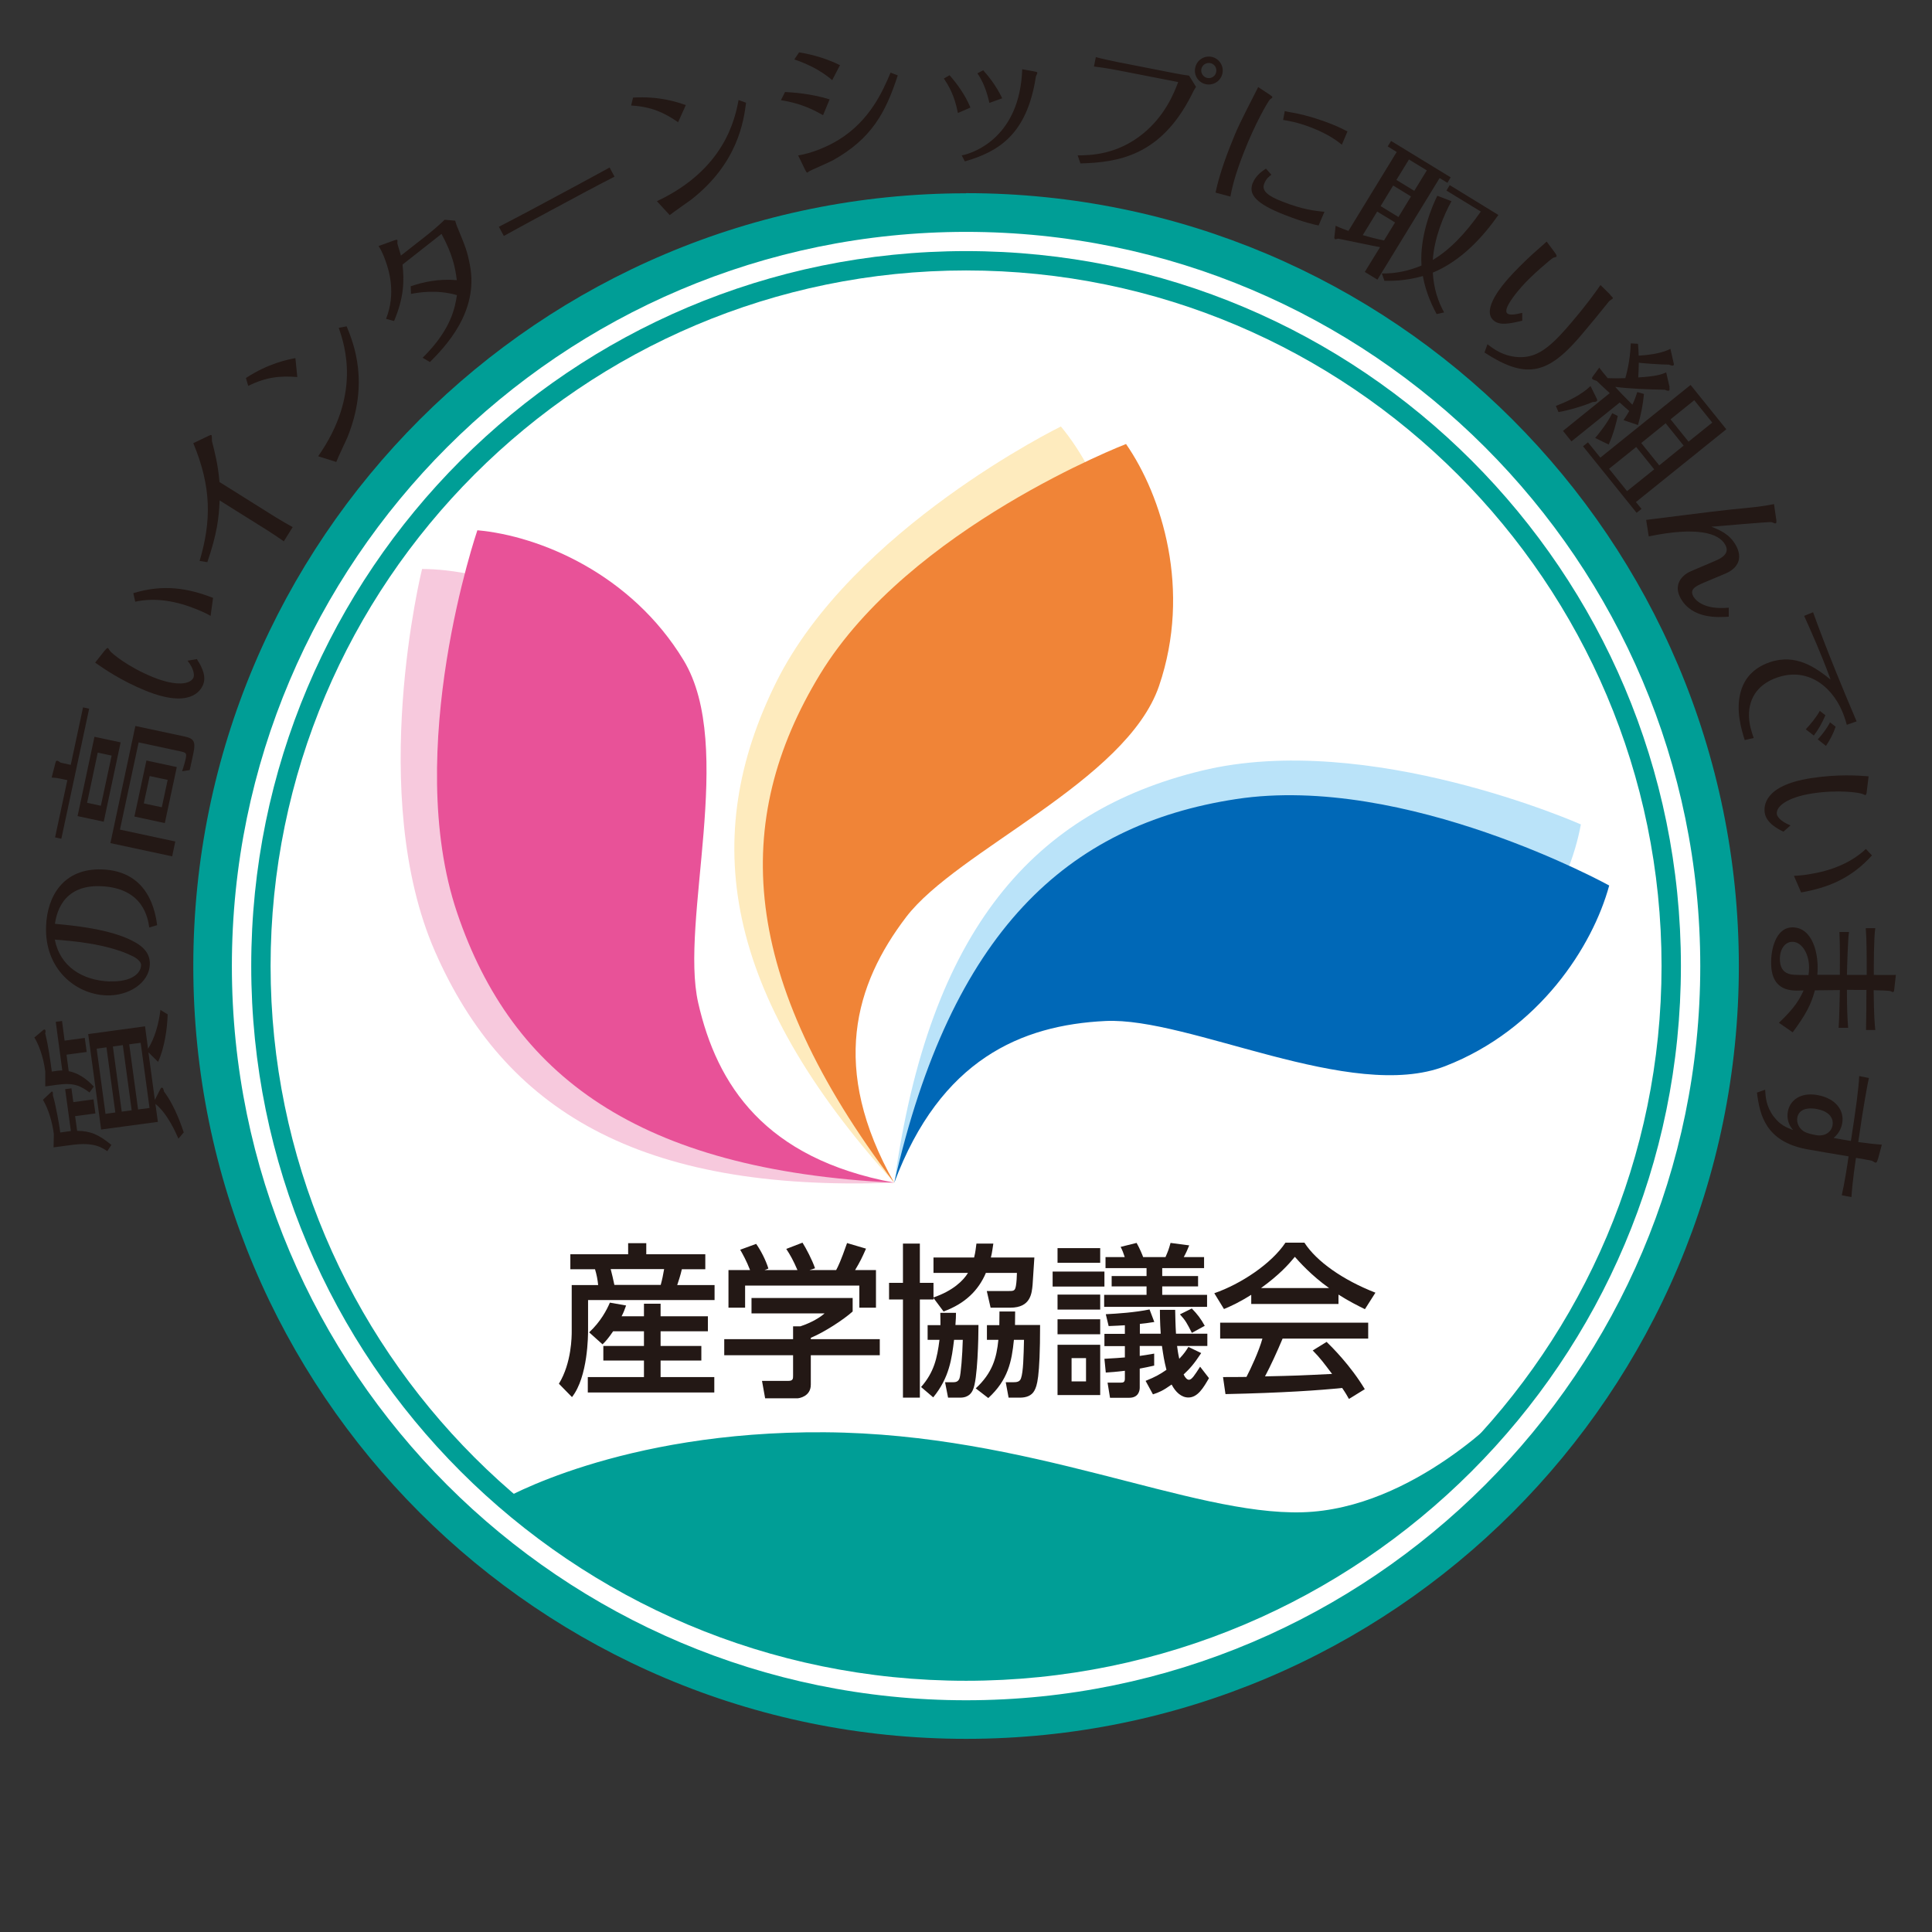 <?xml version="1.0" encoding="UTF-8"?>
<svg id="_文字" data-name="文字" xmlns="http://www.w3.org/2000/svg" viewBox="0 0 141.73 141.73">
  <rect x="0" y="0" width="141.73" height="141.73" fill="#333333" stroke="none"/>
  <defs>
    <style>
      .cls-1 {
        fill: #fff;
      }

      .cls-2 {
        fill: #0068b7;
      }

      .cls-3 {
        fill: #f08437;
      }

      .cls-4 {
        fill: #f7c9dd;
      }

      .cls-5 {
        fill: #009e96;
      }

      .cls-6 {
        fill: #bae3f9;
      }

      .cls-7 {
        fill: #feebbe;
      }

      .cls-8 {
        fill: #e85298;
      }

      .cls-9 {
        fill: #231815;
      }
    </style>
  </defs>
  <g>
    <circle class="cls-1" cx="70.87" cy="70.87" r="55.28"/>
    <path class="cls-5" d="m70.87,17.01c29.7,0,53.86,24.16,53.86,53.86s-24.16,53.86-53.86,53.86-53.86-24.16-53.86-53.86,24.16-53.86,53.86-53.86m0-2.83c-31.31,0-56.69,25.38-56.69,56.69s25.38,56.69,56.69,56.69,56.69-25.38,56.69-56.69S102.18,14.17,70.87,14.17h0Z"/>
  </g>
  <g>
    <g>
      <path class="cls-4" d="m30.96,41.75s-4.1,16.54.96,28.07c5.06,11.53,14.86,17.66,33.68,16.94-9.63-.93-13.59-6.01-15.47-11.89-1.88-5.88,1.12-18.96-3.26-24.94-4.38-5.98-11.3-8.17-15.91-8.19Z"/>
      <path class="cls-8" d="m35.02,38.9s-5.52,16.12-1.49,28.05,13.26,18.89,32.07,19.81c-9.51-1.77-13.01-7.18-14.38-13.19s2.77-18.79-1.07-25.13c-3.84-6.34-10.55-9.13-15.13-9.54Z"/>
    </g>
    <path class="cls-7" d="m77.82,31.29s-15.3,7.49-20.89,18.78c-5.59,11.29-3.98,22.73,8.67,36.69-5.48-7.98-4.13-14.28-.84-19.5,3.29-5.22,15.24-11.33,17.01-18.53,1.77-7.2-1-13.91-3.95-17.45Z"/>
    <path class="cls-3" d="m82.61,32.57s-15.9,6.13-22.45,16.89c-6.55,10.76-5.94,22.3,5.44,37.31-4.76-8.42-2.87-14.58.87-19.49s16.17-9.96,18.56-16.97c2.39-7.02.21-13.94-2.42-17.73Z"/>
    <g>
      <path class="cls-6" d="m115.95,60.47s-15.58-6.91-27.81-3.93c-12.24,2.98-19.97,11.57-22.53,30.23,2.59-9.32,8.28-12.34,14.4-13.17,6.11-.83,18.47,4.39,25.13,1.12,6.65-3.27,10.01-9.71,10.83-14.24Z"/>
      <path class="cls-2" d="m118.05,64.96s-14.92-8.24-27.37-6.34c-12.45,1.9-20.9,9.78-25.08,28.15,3.39-9.06,9.33-11.57,15.49-11.87,6.16-.3,18.02,5.99,24.93,3.31s10.82-8.8,12.03-13.25Z"/>
    </g>
  </g>
  <path class="cls-5" d="m70.87,19.84c28.13,0,51.02,22.89,51.02,51.02s-22.89,51.02-51.02,51.02-51.02-22.89-51.02-51.02,22.89-51.02,51.02-51.02m0-1.42c-28.96,0-52.44,23.48-52.44,52.44s23.48,52.44,52.44,52.44,52.44-23.48,52.44-52.44-23.48-52.44-52.44-52.44h0Z"/>
  <path class="cls-5" d="m36.78,110.06s8.65-5.1,23.73-4.99,26.82,6.1,35.03,5.87,15.13-7.69,15.13-7.69c0,0-7.59,10.98-19.12,15.12s-18.98,4.84-27.05,3.88-16.85-4.99-19.95-6.87-7.77-5.32-7.77-5.32Z"/>
  <g>
    <path class="cls-9" d="m6.59,80.16c-.7-.52-1.17-.75-2.42-.58l-.85.12v-1.1c-.14-1.14-.53-2.07-.8-2.49l.67-.56s.04-.03.06-.03c.04,0,.08.02.09.11,0,.04,0,.12-.02.19.23.91.39,2.1.48,2.79l.41-.06c.13-.02.23-.02.36-.02l-.48-3.57.46-.06.19,1.44,1.48-.2.14,1.03-1.48.2.16,1.21c.95.19,1.57.85,1.84,1.13l-.32.44Zm.27.5l.14,1.02-1.49.2.15,1.08c.96,0,1.59.27,2.51,1.03l-.3.46c-.38-.26-.97-.68-2.59-.46l-1.35.18.02-.98c-.11-.83-.37-1.79-.8-2.51l.57-.54s.06-.06.09-.07c.03,0,.06.04.07.11,0,.03,0,.11,0,.18.04.11.13.49.15.57.02.09.3,1.38.39,2.15l.78-.11-.42-3.07.46-.06.14,1.01,1.48-.2Zm4.73,1.64l-4.17.56-.95-7,4.17-.57.22,1.65c.48-.76.78-1.79.91-2.85l.53.32c-.03,1.07-.23,2.44-.7,3.49l-.71-.7.47,3.49.41-.81s.05-.08.08-.09c.12-.02.15.14.18.28.85,1.13,1.34,2.69,1.45,3l-.39.46c-.19-.42-.79-1.83-1.69-2.55l.18,1.31Zm-3.13-.69l-.65-4.78-.72.1.65,4.78.72-.1Zm-.18-4.84l.65,4.78.73-.1-.65-4.78-.73.1Zm1.2-.16l.65,4.78.84-.11-.65-4.78-.84.11Z"/>
    <path class="cls-9" d="m10.95,68.04c-.1-.66-.42-2.91-3.57-3.03-2.91-.11-3.26,2.19-3.35,2.76,1.19.11,3.59.33,5.31,1.07.98.43,1.69.96,1.65,1.91-.05,1.37-1.57,2.33-3.19,2.27-2.3-.08-4.54-1.98-4.42-5.07.08-2.25,1.31-4.27,4.11-4.17,3.49.13,3.91,3.21,4.04,4.09l-.59.17Zm-2.91,3.95c1.62.06,2.29-.59,2.31-1.18.01-.35-.53-.63-.65-.68-1.86-.92-4.62-1.12-5.68-1.2.39,1.98,2.02,2.99,4.02,3.07Z"/>
    <path class="cls-9" d="m6.08,51.89l.46.1-2.04,9.54-.46-.1.9-4.2-.52-.11c-.22-.05-.26-.05-.63-.08l.29-1.13c.02-.07.06-.12.13-.1.03,0,.1.04.24.14l.74.16.9-4.21Zm.85,2.16l1.92.41-1.24,5.82-1.92-.41,1.24-5.82Zm-.55,4.84l1.02.22.79-3.68-1.02-.22-.78,3.68Zm3.56-5.63l3.61.77c.63.14.83.33.64,1.21l-.27,1.25-.56.09c.06-.2.17-.51.25-.86.09-.43.08-.5-.32-.59l-3.12-.67-1.37,6.4,4.06.87-.23,1.09-4.53-.97,1.83-8.59Zm.8,2.53l2.23.48-.88,4.11-2.23-.48.88-4.1Zm-.19,3.15l1.32.28.43-2.01-1.32-.28-.43,2Z"/>
    <path class="cls-9" d="m7.71,47.7c.05-.07.15-.18.21-.16.03.01.12.18.14.2.15.21,1.36,1.2,3.15,1.93,1.72.7,2.78.54,2.99.02.05-.13.07-.57-.44-1.22l.68-.12c.21.33.76,1.17.46,1.88-.18.44-.96,1.75-4.19.45-1.85-.75-3.11-1.64-3.73-2.07l.71-.9Zm2.08-4.19c2.22-.67,4-.36,5.84.35l-.18,1.32c-.36-.21-.84-.41-1.04-.49-1.43-.58-2.98-.88-4.49-.55l-.14-.63Z"/>
    <path class="cls-9" d="m14.64,41.16c.88-2.96.87-5.45-.46-8.65l1.15-.55c.06-.03.15-.06.18-.04.05.03.03.38.04.45.18.69.46,1.78.55,2.99l4.15,2.6c.41.25.81.48,1.22.71l-.65,1.04c-.32-.23-.99-.67-1.15-.77l-3.56-2.23c-.05,1.27-.18,2.43-.9,4.53l-.56-.09Z"/>
    <path class="cls-9" d="m21.82,27.66c-1.26-.1-2.28-.01-3.61.65l-.17-.58c1.66-1.08,3.03-1.34,3.63-1.46l.14,1.39Zm3.61-3.72c.5,1.22,1.7,4.13.04,8.18-.11.26-.7,1.48-.8,1.77l-1.33-.42c3.15-4.49,1.97-8.09,1.51-9.42l.58-.11Z"/>
    <path class="cls-9" d="m31,26.25c2.14-2.11,2.38-3.73,2.52-4.6-1.5-.43-2.83-.19-3.37-.09l-.02-.56c.92-.31,2-.56,3.38-.45-.1-.81-.27-1.83-1.12-3.39l-2.86,2.25c.13,1.23.11,2.39-.62,4.14l-.59-.16c.74-1.86.22-3.54-.03-4.23-.11-.32-.29-.78-.52-1.11l1.16-.42c.06-.02.2-.06.22-.03.02.03,0,.2,0,.25,0,.06.23.75.26.9l1.85-1.45c.37-.29,1.03-.85,1.36-1.18l.77.07c.05.17.11.37.21.59.55,1.34.67,1.62.87,2.65.68,3.46-1.84,6.03-2.93,7.13l-.53-.31Z"/>
    <path class="cls-9" d="m36.59,16.64c.59-.3,1.68-.88,2.31-1.21l3.52-1.89c.7-.38,1.62-.88,2.3-1.25l.36.67c-.29.14-1.75.91-2.31,1.21l-3.52,1.89c-.1.06-1.1.59-2.29,1.25l-.36-.67Z"/>
    <path class="cls-9" d="m49.75,8.97c-1.04-.72-1.97-1.14-3.45-1.23l.14-.58c1.98-.12,3.29.35,3.87.55l-.57,1.27Zm4.98-1.43c-.17,1.3-.58,4.42-4.03,7.11-.22.17-1.35.94-1.57,1.13l-.94-1.02c4.96-2.33,5.73-6.03,5.99-7.42l.56.2Z"/>
    <path class="cls-9" d="m57.59,6.75c.56.03,1.88.11,3.27.54l-.48,1.16c-.59-.33-1.54-.86-3.09-1.1l.3-.6Zm1.03-2.91c.47.08,1.69.29,3,.94l-.57,1.1c-.95-.83-2.1-1.29-2.78-1.52l.35-.52Zm-.06,7.56c.96-.15,2.12-.62,2.99-1.16,2.27-1.41,3.21-3.55,3.78-4.91l.53.2c-.89,2.74-1.93,4.65-4.76,6.23-.27.15-1.67.75-1.75.81-.04.03-.1.09-.14.09-.04,0-.1-.11-.12-.15l-.54-1.11Z"/>
    <path class="cls-9" d="m69.66,5.52c.46.52,1.13,1.39,1.53,2.37l-.92.4c-.25-1.3-.67-1.99-1.03-2.53l.42-.24Zm6.26-.27c.13.02.18.05.18.09s-.1.24-.11.28c-.65,4.27-2.76,5.51-5.21,6.22l-.23-.44c.95-.18,4.27-1.38,4.44-6.32l.94.17Zm-3.8-.1c.3.33.93,1.07,1.4,2.06l-.94.34c-.08-.32-.28-1.32-.88-2.17l.42-.22Z"/>
    <path class="cls-9" d="m79.04,11.4c.95-.01,2.86-.03,4.78-1.57,1.63-1.31,2.3-2.98,2.61-3.81l-4.46-.87c-.34-.07-.99-.18-1.72-.27l.14-.69c.44.12,1.23.29,1.68.38l3.93.77c.34.07.85.16,1.23.21l.51.82c-.14.21-.16.26-.34.62-2.27,4.47-5.4,4.92-8.14,5l-.21-.61Zm9.84-7.23c.54.11.91.65.8,1.2-.11.56-.65.92-1.21.81-.55-.11-.91-.65-.79-1.21.11-.56.66-.91,1.2-.8Zm-.09.46c-.31-.06-.6.14-.66.43-.06.3.14.6.44.66.28.06.59-.12.65-.44.06-.3-.13-.59-.43-.65Z"/>
    <path class="cls-9" d="m93.16,6.96c.2.13.19.15.17.2-.02.04-.15.11-.18.15-.14.16-1.04,1.66-1.92,3.91-.71,1.81-.88,2.75-.97,3.2l-1.09-.29c.13-.6.39-1.67,1.07-3.39.53-1.35.68-1.65,2.06-4.35l.87.57Zm.11,5.86c-.16.12-.38.27-.53.66-.22.55.36.93,1.34,1.31,1.52.6,2.41.68,3.08.75l-.43,1c-.2-.04-1.05-.21-2.5-.78-2.1-.82-2.65-1.5-2.34-2.31.23-.59.72-.91.98-1.08l.39.44Zm5.16-2.21c-.3-.24-.92-.74-2.2-1.24-1.05-.41-1.77-.52-2.1-.57l.12-.65c.24.05.34.08.6.12,1.11.2,2.16.57,2.75.8.61.24.94.42,1.25.57l-.41.97Z"/>
    <path class="cls-9" d="m101.04,20.51l-.92-.56,1.12-1.82c-.35-.05-2.57-.53-3.06-.62-.13.03-.22.05-.25.03-.04-.02-.05-.09-.04-.15l.09-.83c.36.18.83.33.94.38l3.54-5.79-.66-.41.25-.4,4.37,2.67-.24.4-.57-.35-4.56,7.45Zm1.3-4.19l-1.31-.8-1.06,1.73c.51.15,1.14.31,1.56.39l.81-1.32Zm1.17-1.91l-1.31-.8-.92,1.51,1.31.8.92-1.51Zm1.88,8.63c-.2-.38-.77-1.43-1.01-2.79-1.36.39-2.4.35-2.82.35l-.19-.54c1.02.02,1.97-.19,2.91-.58-.15-2.2.79-4.37,1.16-5.12l1.04.4c-.57,1.02-1.26,2.68-1.37,4.31,1.22-.73,2.37-1.9,3.52-3.55l-2.52-1.54.24-.4,3.57,2.19c-1.08,1.54-2.67,3.34-4.81,4.23.07,1.17.38,2.11.83,2.92l-.55.12Zm-.72-10.54l-1.31-.8-.92,1.5,1.31.8.92-1.5Z"/>
    <path class="cls-9" d="m118.13,21.64c.19.2.22.21.17.27-.03.03-.22.15-.25.18,0,0-.82,1.02-.98,1.21-.35.41-.98,1.19-1.31,1.56-2.3,2.62-3.88,2.94-6.86,1l.22-.61c.35.28,1.22.98,2.51.95,1.04-.03,1.91-.55,3.25-2.08.22-.25,1.47-1.67,2.53-3.21l.72.71Zm-4.06-3.1c.14.19.14.25.1.3-.02.02-.2.05-.23.07-.16.09-1.62,1.32-2.32,2.13-.29.33-1.41,1.63-1.05,1.95.2.18.75.04,1.1-.04v.58c-.92.21-1.65.38-2.11-.03-.91-.8.74-2.67,1.07-3.05.5-.57,1.21-1.27,1.8-1.81.14-.13.87-.76,1.03-.92l.61.82Z"/>
    <path class="cls-9" d="m114.13,29.78c.59-.23,1.49-.59,2.28-1.22.12-.1.2-.18.27-.24l.44.89c.04.08.08.17.01.22-.06.05-.14.06-.29.06-.58.26-1.78.62-2.51.74l-.19-.44Zm8.33-1.34c.02.09.04.16-.02.21-.04.03-.14.02-.32-.06-1.15-.02-2.58-.07-3.63-.21.28.32.75.8,1.26,1.31.17-.34.3-.75.36-.93l.49.14c-.08.83-.22,1.52-.44,2.28l-1.06-.36c.22-.32.25-.38.42-.67-.17-.15-.5-.43-.7-.62l-3.54,2.85-.62-.77,3.43-2.77c-.69-.63-.76-.71-.95-.89-.15-.05-.3-.1-.34-.16-.03-.04-.01-.08.02-.14l.5-.68c.26.34.3.39.62.77.55.02.85.02,1.29,0,.03-.1.36-1.18.4-2.55l.53.03c.03.33.04.47.05.87.43-.03,1.57-.1,2.33-.5l.24,1.06c.02.05.03.12-.02.15-.06.05-.17.01-.33-.05-.6,0-1.91-.1-2.21-.14,0,.3-.02.74-.04,1.08,1.38-.09,1.69-.22,2.05-.37l.25,1.08Zm4.17,3.06l-6.62,5.33.41.5-.36.29-3.93-4.88.36-.29.91,1.12,6.62-5.33,2.62,3.25Zm-7.95-.99c-.09.41-.31,1.33-.67,2.1l-.99-.48c.15-.17.89-1.06,1.25-1.82l.42.21Zm1.35,2.28l-1.99,1.6,1.32,1.64,1.99-1.6-1.32-1.64Zm2.16-1.74l-1.79,1.45,1.32,1.64,1.79-1.45-1.32-1.64Zm2.1-1.69l-1.74,1.4,1.32,1.64,1.74-1.4-1.32-1.64Z"/>
    <path class="cls-9" d="m130.31,38.1c0,.08.03.25-.04.29-.02,0-.04.01-.08,0-.08-.02-.19-.08-.23-.09-.1-.03-3.84.29-4.42.34.54.21,1.33.51,1.8,1.36.45.81.28,1.52-.54,1.97-.31.17-1.92.79-2.25.98-.45.25-.5.47-.33.8.06.1.57,1.02,2.6.83v.66c-.77.05-2.68.18-3.53-1.35-.5-.9-.03-1.56.56-1.89.31-.17,1.93-.81,2.28-1,.32-.18.74-.49.43-1.04-.47-.86-2.1-1.34-5.61-.61l-.19-1.21c.06,0,5.22-.67,6.2-.76,2.11-.21,2.18-.21,3.18-.4l.16,1.11Z"/>
    <path class="cls-9" d="m133,44.9c1,2.78,2.26,5.82,3.2,8.02l-.72.25c-.05-.18-.11-.39-.18-.58-.69-2.03-2.53-3.71-4.92-2.89-1.58.54-2.15,1.72-2.07,2.98.04.59.2,1.05.34,1.46l-.66.15c-.23-.75-.69-2.19-.28-3.59.15-.51.57-1.59,2.12-2.12,1.93-.66,3.38.41,4.46,1.27-.63-1.75-1.46-3.61-1.94-4.67l.66-.27Zm.91,7.57c-.22.52-.51,1.05-.85,1.49l-.59-.46c.26-.27.75-.84,1.03-1.35l.41.32Zm.75.84c-.17.51-.41.97-.71,1.41l-.6-.48c.31-.33.68-.82.9-1.25l.41.32Z"/>
    <path class="cls-9" d="m136.94,58.09c0,.09-.04.23-.1.24-.03,0-.2-.09-.22-.09-.24-.1-1.79-.33-3.7-.03-1.84.29-2.66.97-2.57,1.52.02.14.23.52,1,.82l-.52.46c-.35-.17-1.25-.61-1.37-1.38-.07-.47-.08-2,3.36-2.54,1.98-.31,3.51-.2,4.26-.14l-.14,1.14Zm.38,4.67c-1.56,1.72-3.25,2.36-5.19,2.71l-.53-1.22c.42-.01.93-.08,1.14-.12,1.52-.24,3.01-.79,4.14-1.85l.44.47Z"/>
    <path class="cls-9" d="m134.97,71.52c0-.83.02-1.97-.03-3.15h.7c-.08.49-.14,2.58-.15,3.15.75,0,.83,0,1.45,0,0-1.36,0-2.57-.07-3.43h.7c-.11.67-.11,2.74-.11,3.43.94,0,1.35.01,1.62,0l-.12,1.06c-.01.13-.04.2-.1.2-.03,0-.17-.07-.2-.08-.12-.03-1-.06-1.21-.06.02,1.98.08,2.48.12,2.92h-.68c.02-.75.03-2.15.03-2.94-.59,0-1.04,0-1.43-.01,0,1.52.04,2.16.09,2.79h-.7c.05-.65.08-2.28.09-2.77-.35,0-1.21.01-1.83.02-.29,1.07-.67,1.78-1.63,3.08l-1.01-.7c1.19-1.12,1.52-1.74,1.81-2.37-.12,0-.42.01-.55.01-1.19-.02-1.86-.64-1.83-2.14.02-1.2.49-2.52,1.58-2.5,1.46.02,1.95,1.93,1.81,3.48h1.66Zm-2.26-.51c.02-.96-.48-1.91-1.22-1.92-.51,0-.91.48-.92,1.23,0,.61.2.97.65,1.12.23.07.32.08,1.45.09.02-.15.04-.29.04-.51Z"/>
    <path class="cls-9" d="m137.75,85.06c-.05.19-.1.24-.17.23-.05,0-.22-.13-.27-.14-.1-.03-1-.19-1.16-.21-.25,1.74-.29,2.35-.33,2.88l-.71-.14c.2-.87.39-2.07.5-2.85-.44-.07-2.61-.44-3.1-.53-3.01-.58-3.42-2.54-3.62-4.15l.6-.21c.03.53.07,1.22.62,1.96.49.65.97.82,1.43,1-.34-.37-.48-.89-.38-1.38.15-.77.89-1.43,2.21-1.18,1.31.25,1.95,1.14,1.77,2.07-.03.15-.12.65-.63,1.07.54.1.82.14,1.27.22.38-2.44.56-3.78.61-4.76l.71.14c-.08.35-.41,2.07-.78,4.7.55.07,1.19.16,1.73.19l-.29,1.08Zm-4.45-3.7c-.91-.17-1.36.14-1.45.62-.07.39.13.75.37.94.1.08.28.22.99.35.64.12,1.12-.2,1.22-.7.12-.63-.37-1.07-1.13-1.21Z"/>
  </g>
  <g>
    <path class="cls-9" d="m41.82,92.01h4.26v-.81h1.33v.81h4.33v1.1h-1.72c-.1.45-.27.95-.34,1.16h2.74v1.1h-9.28v2.18c0,.39,0,3.44-1.18,4.94l-.96-.98c.94-1.53.94-3.51.94-3.84v-3.4h1.94c-.04-.4-.11-.76-.23-1.16h-1.81v-1.1Zm3.16,5.65c-.36.53-.55.74-.78.96l-.98-.88c.84-.78,1.29-1.64,1.52-2.18l1.19.21c-.11.3-.18.51-.33.79h1.64v-.92h1.22v.92h3.47v1.1h-3.47v1.08h2.99v1.07h-2.99v1.21h3.94v1.13h-9.28v-1.13h4.12v-1.21h-2.98v-1.07h2.98v-1.08h-2.27Zm-.18-4.56c.07.24.21.87.27,1.16h3.4c.11-.4.18-.75.25-1.16h-3.92Z"/>
    <path class="cls-9" d="m62.55,95.21v1c-.69.62-2.12,1.54-3.07,1.93v.1h5.06v1.18h-5.06v2.16c0,.87-.87,1-.99,1h-2.36l-.23-1.28h1.94c.34,0,.34-.17.34-.39v-1.49h-5.05v-1.18h5.05v-.94h.53c.41-.13,1.24-.47,1.78-.95h-5.36v-1.13h7.43Zm-7.53-2.05c-.25-.65-.55-1.19-.72-1.48l1.17-.43c.33.46.7,1.17.9,1.81l-.28.11h2.41c-.3-.7-.53-1.11-.82-1.55l1.19-.46c.25.39.72,1.28.92,1.88l-.4.13h1.95c.15-.28.33-.64.8-1.98l1.39.41c-.28.64-.43.95-.8,1.57h1.53v2.76h-1.22v-1.62h-8.38v1.62h-1.22v-2.76h1.57Z"/>
    <path class="cls-9" d="m72.32,93.39c-.55,1.28-1.52,2.24-3.1,2.82l-.74-.99v.11h-1v7.2h-1.24v-7.2h-1.02v-1.22h1.02v-2.88h1.24v2.88h1v1.07c1.43-.49,2.19-1.24,2.53-1.8h-2.53v-1.13h2.98c.11-.43.13-.75.17-1.02h1.24c-.05.3-.08.63-.18,1.02h3.19c-.02.29-.11,1.69-.13,2-.06.63-.14,1.68-1.63,1.68h-1.45l-.28-1.22h1.53c.46,0,.54,0,.61-.4.04-.22.07-.7.07-.93h-2.3Zm-3.33,3.81c0-.36,0-.55-.01-.89h1.15c0,.26-.01.48-.04.89h1.69c0,.9-.06,4.05-.41,4.76-.08.18-.28.57-.93.57h-.89l-.22-1.13h.54c.18,0,.42,0,.52-.29.1-.31.21-1.69.24-2.82h-.64c-.17,1.37-.34,2.77-1.53,4.22l-.89-.76c.95-1.08,1.18-2.11,1.35-3.46h-.87v-1.08h.94Zm4.32,0c.01-.54.01-.71.01-.99h1.15c0,.31,0,.39-.01.99h1.84c0,3.97-.24,4.47-.41,4.8-.21.41-.64.53-1.07.53h-.83l-.21-1.13h.52c.28,0,.51-.02.6-.29.17-.48.19-1.63.22-2.82h-.74c-.16,1.6-.43,2.94-1.88,4.27l-.92-.71c1.22-1.13,1.53-2.23,1.66-3.56h-.84v-1.08h.9Z"/>
    <path class="cls-9" d="m81.02,93.28v1.1h-3.8v-1.1h3.8Zm-.31-1.72v1.08h-3.13v-1.08h3.13Zm0,3.41v1.1h-3.13v-1.1h3.13Zm0,1.81v1.1h-3.13v-1.1h3.13Zm0,1.87v3.69h-3.13v-3.69h3.13Zm-1.04.98h-1.06v1.71h1.06v-1.71Zm2.84-7.41c-.1-.31-.16-.47-.3-.75l1.17-.29c.23.4.45.94.48,1.04h1.64c.21-.49.23-.54.37-1.04l1.37.18c-.12.3-.22.53-.4.86h1.49v.81h-3.07v.58h2.63v.76h-2.63v.62h3.29v.88h-7.55v-.88h3.11v-.62h-2.56v-.76h2.56v-.58h-3.01v-.81h1.4Zm1.1,6.53v.72c.33-.05.51-.07,1.06-.17v.88c-.43.1-.65.14-1.06.22v1.4c0,.25-.11.74-.77.74h-1.41l-.18-1.11h.98c.18,0,.29-.04.29-.29v-.58c-.69.08-.92.1-1.4.13l-.1-1.01c.86-.05,1.05-.06,1.5-.1v-.83h-1.5v-.9h1.5v-.63c-.39.02-.59.04-1.19.06l-.21-.87c.84-.04,2.15-.13,3.21-.35l.35.92c-.52.08-.71.11-1.06.14v.72h1.53c-.01-.18-.06-.82-.06-1.75h1.12c.01.46.02,1.11.06,1.75h2.3v.9h-2.22c.04.29.06.49.16.94.35-.36.51-.61.67-.87l.94.45c-.54.82-.84,1.15-1.29,1.57.11.24.26.39.39.39.21,0,.42-.34.82-.96l.65.84c-.4.69-.82,1.42-1.51,1.42-.51,0-.94-.39-1.23-.95-.65.46-.92.57-1.37.72l-.54-.99c.74-.3,1.05-.48,1.53-.81-.18-.72-.22-1.01-.33-1.75h-1.63Zm3.82-.98c-.35-.69-.45-.89-.87-1.35l.87-.43c.42.43.66.75.95,1.27l-.95.52Z"/>
    <path class="cls-9" d="m91.78,94.99c-.92.58-1.47.82-1.99,1.04l-.71-1.16c1.94-.67,4.19-2.16,5.22-3.71h1.39c.88,1.37,2.82,2.74,5.21,3.67l-.77,1.21c-.51-.25-1.21-.6-1.94-1.07v.69h-6.4v-.65Zm7.18,7.64c-.15-.26-.22-.4-.5-.81-1.65.17-4.35.36-8.56.45l-.18-1.25c.25,0,1.35,0,1.72-.01.31-.59.92-1.9,1.17-2.81h-3.1v-1.17h10.86v1.17h-6.28c-.41.98-.88,2-1.29,2.77,2.25-.05,2.51-.06,4.92-.18-.59-.78-.89-1.19-1.42-1.72l1.02-.63c.37.36,1.75,1.72,2.8,3.47l-1.17.72Zm-1.46-8.14c-1.3-.92-2.22-1.96-2.51-2.29-.48.58-1.13,1.31-2.48,2.29h4.99Z"/>
  </g>
</svg>